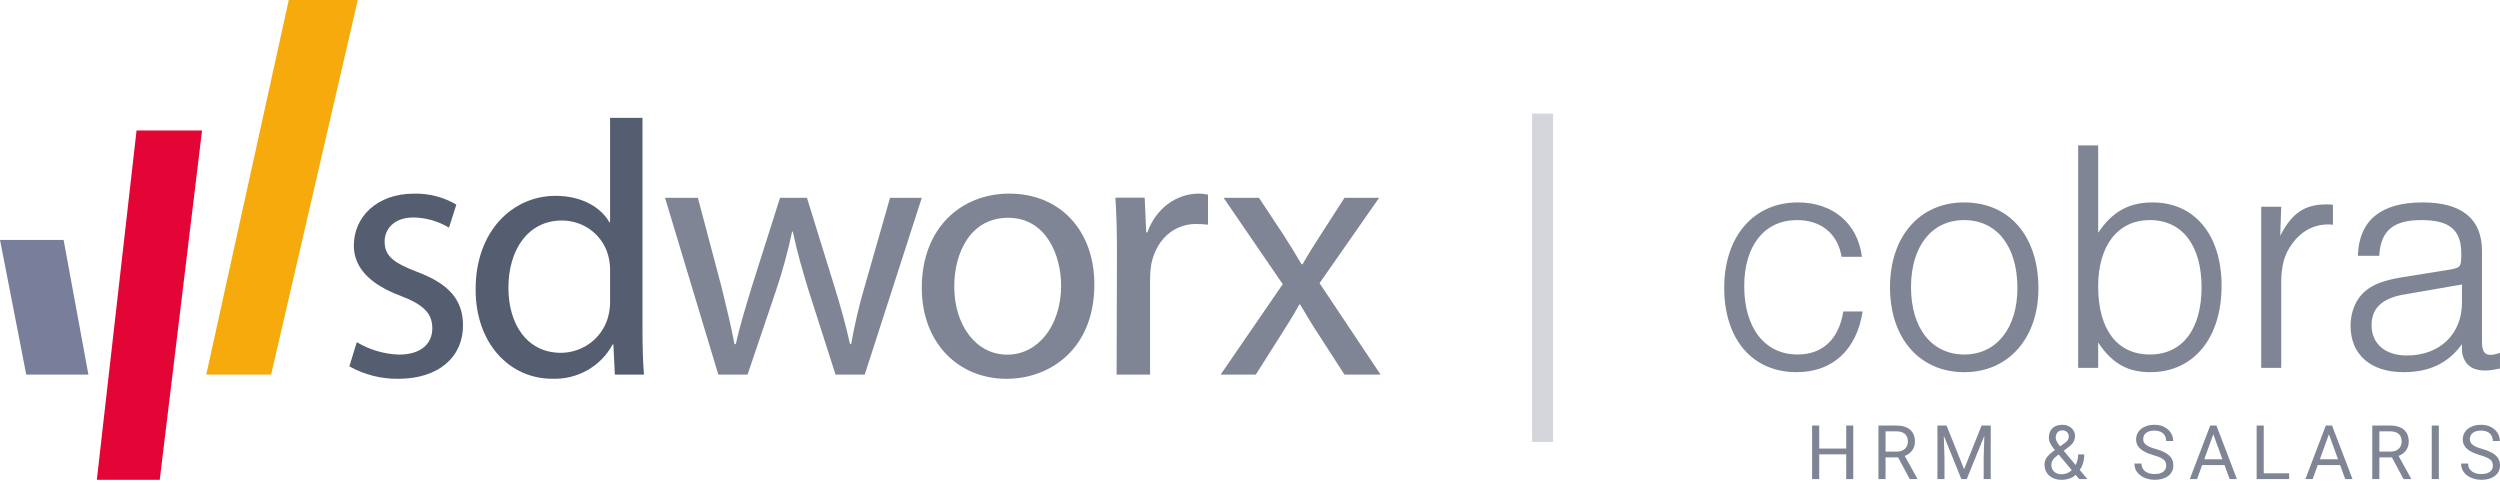 <?xml version="1.0" encoding="UTF-8"?>
<svg xmlns="http://www.w3.org/2000/svg" width="636" height="123" viewBox="0 0 636 123" fill="none">
  <path d="M90.764 87.046C94.02 88.994 97.704 90.081 101.48 90.209C107.239 90.209 109.978 87.332 109.978 83.508C109.978 79.684 107.697 77.467 101.849 75.238C93.835 72.244 90.012 67.862 90.012 62.483C90.012 55.211 95.861 49.262 105.302 49.262C109.083 49.165 112.817 50.129 116.094 52.049L114.221 57.92C111.478 56.261 108.353 55.367 105.162 55.328C100.409 55.328 97.848 58.115 97.848 61.472C97.848 65.283 100.397 66.955 106.168 69.185C113.813 72.075 117.789 75.977 117.789 82.782C117.789 90.779 111.66 96.366 101.314 96.366C96.97 96.421 92.686 95.332 88.878 93.203L90.764 87.046Z" fill="#555D71"></path>
  <path d="M163.453 29.981V83.778C163.453 87.736 163.544 92.245 163.831 95.306H156.419L156.041 87.621H155.858C154.398 90.351 152.181 92.62 149.463 94.165C146.745 95.711 143.637 96.471 140.498 96.357C129.523 96.357 121.002 87.25 121.002 73.736C120.911 58.84 130.372 49.822 141.333 49.822C148.367 49.822 153.078 53.037 155.01 56.534H155.205V29.981H163.453ZM155.205 68.882C155.222 67.71 155.095 66.54 154.827 65.398C154.218 62.75 152.706 60.385 150.542 58.694C148.378 57.003 145.691 56.087 142.925 56.099C134.404 56.099 129.341 63.464 129.341 73.211C129.341 82.318 133.934 89.76 142.743 89.76C145.572 89.732 148.307 88.762 150.502 87.01C152.697 85.258 154.222 82.828 154.827 80.115C155.104 78.966 155.231 77.786 155.205 76.606V68.882Z" fill="#555D71"></path>
  <path d="M177.542 50.326L183.584 73.123C184.787 78.151 186.003 82.895 186.844 87.547H187.18C188.202 82.985 189.677 78.151 191.177 73.213L198.435 50.326H205.291L212.264 72.85C213.92 78.151 215.226 82.985 216.248 87.547H216.533C217.402 82.614 218.546 77.733 219.961 72.928L226.429 50.326H234.501L219.987 95.297H212.561L205.679 73.81C204.101 68.626 202.807 64.219 201.695 58.919H201.514C200.441 63.983 199.076 68.981 197.426 73.887L190.181 95.297H182.743L169.186 50.326H177.542Z" fill="#7F8594"></path>
  <path d="M256.039 96.368C243.965 96.368 234.502 87.433 234.502 73.181C234.502 58.099 244.43 49.255 256.776 49.255C269.703 49.255 278.403 58.657 278.403 72.351C278.403 89.106 266.768 96.368 256.129 96.368H256.039ZM256.297 90.221C264.054 90.221 269.949 82.868 269.949 72.624C269.949 64.985 266.148 55.402 256.491 55.402C246.835 55.402 242.763 64.35 242.763 72.896C242.763 82.778 248.334 90.221 256.207 90.221H256.297Z" fill="#7F8594"></path>
  <path d="M284.149 64.335C284.149 59.023 284.041 54.463 283.758 50.279H291.209L291.601 59.114H291.898C294.017 53.064 299.255 49.255 304.979 49.255C305.766 49.251 306.551 49.342 307.314 49.527V57.158C306.315 57.047 305.31 56.986 304.304 56.977C298.283 56.977 294.017 61.342 292.856 67.341C292.662 68.627 292.567 69.927 292.573 71.227V95.297H284.068L284.149 64.335Z" fill="#7F8594"></path>
  <path d="M320.283 50.326L326.612 59.889C328.262 62.473 329.63 64.709 331.101 67.216H331.382C332.853 64.632 334.323 62.292 335.883 59.889L342.034 50.326H350.844L335.691 72.036L351.215 95.297H342.034L335.512 85.192C333.773 82.607 332.303 80.023 330.743 77.438H330.564C329.093 80.126 327.52 82.607 325.871 85.192L319.477 95.297H310.526L326.331 72.295L311.281 50.326H320.283Z" fill="#7F8594"></path>
  <path d="M34.739 33.194L24.632 122.067H40.637L51.401 33.194H34.739Z" fill="#E40537"></path>
  <path d="M6.677 95.298H22.49L16.181 61.034H0.005L6.677 95.298Z" fill="#797E9B"></path>
  <path d="M73.466 0L52.472 95.298H68.98L91.02 0H73.466Z" fill="#F7AA0C"></path>
  <path d="M395.117 28.911H389.763V112.43H395.117V28.911Z" fill="#D4D6DB"></path>
  <path d="M473.683 65.325C472.58 56.84 466.301 51.494 457.391 51.494C446.106 51.494 438.639 60.149 438.639 73.216C438.639 86.368 445.851 94.684 457.052 94.684C466.131 94.684 472.325 89.084 473.853 79.241H468.931C467.828 86.284 463.67 90.187 457.306 90.187C448.991 90.187 443.73 83.483 443.73 72.792C443.73 62.44 448.906 55.991 457.137 55.991C463.246 55.991 467.489 59.385 468.507 65.325H473.683Z" fill="#7F8594"></path>
  <path d="M499.654 51.494C488.369 51.494 480.817 60.149 480.817 73.046C480.817 86.114 488.369 94.684 499.739 94.684C510.939 94.684 518.576 86.029 518.576 73.386C518.576 60.064 511.194 51.494 499.654 51.494ZM499.654 55.991C507.97 55.991 513.231 62.609 513.231 73.301C513.231 83.483 507.885 90.187 499.739 90.187C491.423 90.187 486.162 83.483 486.162 73.046C486.162 62.694 491.423 55.991 499.654 55.991Z" fill="#7F8594"></path>
  <path d="M528.683 93.581H533.774V87.132C537.253 92.393 541.241 94.684 547.011 94.684C558.042 94.684 565.17 86.029 565.17 72.707C565.17 59.724 558.297 51.494 547.605 51.494C541.581 51.494 537.338 53.87 533.774 59.215V36.984H528.683V93.581ZM546.926 55.991C555.157 55.991 560.079 62.44 560.079 73.046C560.079 83.823 555.157 90.187 546.926 90.187C538.611 90.187 533.774 83.823 533.774 72.877C533.774 62.44 538.781 55.991 546.926 55.991Z" fill="#7F8594"></path>
  <path d="M575.253 52.597V93.581H580.344V71.943C580.344 67.701 581.108 64.731 583.059 62.1C585.35 58.876 588.575 57.094 592.308 57.094C592.478 57.094 592.987 57.094 593.496 57.179V52.088C592.817 52.003 592.393 52.003 591.799 52.003C586.284 52.003 583.059 54.209 580.089 59.979L580.344 52.597H575.253Z" fill="#7F8594"></path>
  <path d="M605.278 65.07C605.618 58.706 608.842 55.991 615.97 55.991C623.182 55.991 626.152 58.452 626.152 64.561C626.152 67.955 625.982 68.125 622.928 68.634L610.794 70.586C606.381 71.349 603.666 72.368 601.714 74.065C599.339 76.016 597.981 79.326 597.981 82.889C597.981 90.187 603.072 94.684 611.473 94.684C618.006 94.684 622.843 92.393 626.322 87.556C626.322 89.763 626.322 89.847 626.661 90.866C627.51 93.157 629.292 94.26 632.177 94.26C633.365 94.26 634.213 94.09 635.995 93.751V89.763C634.722 90.187 634.213 90.272 633.534 90.272C632.007 90.272 631.413 89.253 631.413 86.793V63.797C631.413 55.652 626.237 51.494 616.309 51.494C605.703 51.494 600.102 56.076 599.848 65.07H605.278ZM626.322 72.368V77.035C626.322 85.011 620.637 90.441 612.321 90.441C606.806 90.441 603.327 87.472 603.327 82.72C603.327 78.392 606.042 75.847 611.642 74.913L626.322 72.368Z" fill="#7F8594"></path>
  <path d="M469.9 114.113V115.582H462.525V114.113H469.9ZM462.806 108.255V121.88H461V108.255H462.806ZM471.472 108.255V121.88H469.675V108.255H471.472Z" fill="#7F8594"></path>
  <path d="M477.876 108.255H482.387C483.41 108.255 484.274 108.411 484.979 108.722C485.69 109.034 486.23 109.496 486.598 110.107C486.972 110.713 487.16 111.458 487.16 112.344C487.16 112.968 487.032 113.539 486.776 114.057C486.526 114.568 486.164 115.005 485.69 115.367C485.222 115.722 484.661 115.988 484.006 116.162L483.5 116.359H479.261L479.242 114.89H482.443C483.092 114.89 483.631 114.777 484.062 114.553C484.492 114.322 484.817 114.013 485.035 113.626C485.254 113.239 485.363 112.812 485.363 112.344C485.363 111.82 485.26 111.362 485.054 110.968C484.848 110.575 484.524 110.273 484.081 110.061C483.644 109.842 483.079 109.733 482.387 109.733H479.682V121.88H477.876V108.255ZM485.84 121.88L482.527 115.704L484.408 115.694L487.768 121.768V121.88H485.84Z" fill="#7F8594"></path>
  <path d="M493.451 108.255H495.201L499.665 119.363L504.12 108.255H505.879L500.339 121.88H498.973L493.451 108.255ZM492.881 108.255H494.425L494.677 116.565V121.88H492.881V108.255ZM504.897 108.255H506.441V121.88H504.644V116.565L504.897 108.255Z" fill="#7F8594"></path>
  <path d="M523.011 114.319L525.051 112.868C525.444 112.6 525.747 112.332 525.959 112.063C526.177 111.789 526.287 111.415 526.287 110.94C526.287 110.572 526.143 110.239 525.856 109.939C525.569 109.633 525.164 109.48 524.639 109.48C524.278 109.48 523.972 109.565 523.722 109.733C523.473 109.902 523.286 110.126 523.161 110.407C523.036 110.681 522.974 110.984 522.974 111.315C522.974 111.595 523.042 111.886 523.18 112.185C523.317 112.484 523.507 112.796 523.75 113.121C523.994 113.445 524.271 113.788 524.583 114.15L531.031 121.88H528.954L523.666 115.554C523.198 115.005 522.78 114.503 522.412 114.047C522.044 113.586 521.754 113.14 521.542 112.709C521.336 112.279 521.233 111.833 521.233 111.371C521.233 110.66 521.373 110.061 521.654 109.574C521.941 109.081 522.34 108.707 522.852 108.451C523.364 108.195 523.963 108.067 524.649 108.067C525.316 108.067 525.89 108.202 526.371 108.47C526.857 108.732 527.232 109.081 527.494 109.518C527.756 109.948 527.887 110.423 527.887 110.94C527.887 111.377 527.809 111.77 527.653 112.12C527.497 112.463 527.279 112.778 526.998 113.065C526.723 113.352 526.402 113.632 526.034 113.907L523.329 115.919C522.88 116.25 522.553 116.565 522.347 116.864C522.141 117.164 522.007 117.429 521.944 117.66C521.888 117.89 521.86 118.075 521.86 118.212C521.86 118.655 521.957 119.06 522.15 119.428C522.344 119.796 522.637 120.093 523.03 120.317C523.429 120.536 523.928 120.645 524.527 120.645C525.051 120.645 525.56 120.526 526.053 120.289C526.552 120.046 526.998 119.703 527.391 119.26C527.784 118.811 528.096 118.277 528.327 117.66C528.564 117.036 528.682 116.346 528.682 115.591H530.236C530.236 116.209 530.176 116.792 530.058 117.341C529.939 117.89 529.755 118.402 529.506 118.876C529.262 119.344 528.951 119.771 528.57 120.158C528.514 120.214 528.47 120.28 528.439 120.355C528.408 120.43 528.364 120.495 528.308 120.551C527.84 121.057 527.263 121.437 526.577 121.693C525.897 121.943 525.213 122.067 524.527 122.067C523.623 122.067 522.84 121.902 522.178 121.571C521.523 121.241 521.018 120.785 520.662 120.205C520.307 119.625 520.129 118.96 520.129 118.212C520.129 117.638 520.25 117.132 520.494 116.696C520.743 116.259 521.083 115.85 521.514 115.47C521.951 115.089 522.45 114.706 523.011 114.319Z" fill="#7F8594"></path>
  <path d="M551.083 118.436C551.083 118.118 551.033 117.837 550.933 117.594C550.84 117.345 550.671 117.12 550.428 116.92C550.191 116.721 549.86 116.53 549.436 116.349C549.018 116.169 548.488 115.984 547.845 115.797C547.171 115.598 546.563 115.376 546.02 115.133C545.477 114.883 545.012 114.599 544.626 114.281C544.239 113.963 543.943 113.598 543.737 113.186C543.531 112.775 543.428 112.304 543.428 111.773C543.428 111.243 543.537 110.753 543.755 110.304C543.974 109.855 544.286 109.465 544.691 109.134C545.103 108.797 545.593 108.535 546.16 108.348C546.728 108.161 547.361 108.067 548.06 108.067C549.083 108.067 549.951 108.264 550.662 108.657C551.379 109.044 551.925 109.552 552.299 110.182C552.674 110.806 552.861 111.474 552.861 112.185H551.064C551.064 111.673 550.955 111.221 550.737 110.828C550.518 110.429 550.188 110.117 549.745 109.892C549.302 109.661 548.74 109.546 548.06 109.546C547.418 109.546 546.887 109.643 546.469 109.836C546.051 110.03 545.739 110.292 545.533 110.622C545.334 110.953 545.234 111.33 545.234 111.755C545.234 112.042 545.293 112.304 545.412 112.541C545.537 112.771 545.727 112.987 545.983 113.186C546.245 113.386 546.575 113.57 546.975 113.739C547.38 113.907 547.864 114.069 548.425 114.225C549.199 114.443 549.866 114.687 550.428 114.955C550.989 115.223 551.451 115.526 551.813 115.863C552.181 116.193 552.452 116.571 552.627 116.995C552.808 117.413 552.898 117.887 552.898 118.418C552.898 118.973 552.786 119.475 552.562 119.924C552.337 120.374 552.016 120.757 551.598 121.075C551.18 121.394 550.677 121.64 550.091 121.815C549.511 121.983 548.862 122.067 548.144 122.067C547.514 122.067 546.893 121.98 546.282 121.805C545.677 121.631 545.125 121.369 544.626 121.019C544.133 120.67 543.737 120.239 543.437 119.728C543.144 119.21 542.997 118.611 542.997 117.931H544.794C544.794 118.399 544.885 118.801 545.066 119.138C545.246 119.469 545.493 119.743 545.805 119.962C546.123 120.18 546.482 120.342 546.881 120.448C547.287 120.548 547.708 120.598 548.144 120.598C548.775 120.598 549.308 120.511 549.745 120.336C550.181 120.161 550.512 119.912 550.737 119.587C550.967 119.263 551.083 118.879 551.083 118.436Z" fill="#7F8594"></path>
  <path d="M563.439 109.462L558.928 121.88H557.085L562.279 108.255H563.467L563.439 109.462ZM567.22 121.88L562.7 109.462L562.672 108.255H563.86L569.073 121.88H567.22ZM566.986 116.836V118.315H559.331V116.836H566.986Z" fill="#7F8594"></path>
  <path d="M582.355 120.411V121.88H575.542V120.411H582.355ZM575.898 108.255V121.88H574.092V108.255H575.898Z" fill="#7F8594"></path>
  <path d="M592.849 109.462L588.338 121.88H586.495L591.689 108.255H592.877L592.849 109.462ZM596.63 121.88L592.11 109.462L592.082 108.255H593.27L598.483 121.88H596.63ZM596.396 116.836V118.315H588.741V116.836H596.396Z" fill="#7F8594"></path>
  <path d="M603.502 108.255H608.012C609.036 108.255 609.9 108.411 610.605 108.722C611.316 109.034 611.856 109.496 612.224 110.107C612.598 110.713 612.785 111.458 612.785 112.344C612.785 112.968 612.657 113.539 612.402 114.057C612.152 114.568 611.79 115.005 611.316 115.367C610.848 115.722 610.287 115.988 609.631 116.162L609.126 116.359H604.887L604.868 114.89H608.069C608.717 114.89 609.257 114.777 609.688 114.553C610.118 114.322 610.443 114.013 610.661 113.626C610.879 113.239 610.988 112.812 610.988 112.344C610.988 111.82 610.885 111.362 610.68 110.968C610.474 110.575 610.149 110.273 609.706 110.061C609.27 109.842 608.705 109.733 608.012 109.733H605.308V121.88H603.502V108.255ZM611.466 121.88L608.153 115.704L610.034 115.694L613.393 121.768V121.88H611.466Z" fill="#7F8594"></path>
  <path d="M620.443 108.255V121.88H618.637V108.255H620.443Z" fill="#7F8594"></path>
  <path d="M634.184 118.436C634.184 118.118 634.135 117.837 634.035 117.594C633.941 117.345 633.773 117.12 633.529 116.92C633.292 116.721 632.962 116.53 632.537 116.349C632.119 116.169 631.589 115.984 630.947 115.797C630.273 115.598 629.664 115.376 629.122 115.133C628.579 114.883 628.114 114.599 627.727 114.281C627.34 113.963 627.044 113.598 626.838 113.186C626.632 112.775 626.529 112.304 626.529 111.773C626.529 111.243 626.639 110.753 626.857 110.304C627.075 109.855 627.387 109.465 627.793 109.134C628.205 108.797 628.694 108.535 629.262 108.348C629.83 108.161 630.463 108.067 631.162 108.067C632.185 108.067 633.052 108.264 633.763 108.657C634.481 109.044 635.027 109.552 635.401 110.182C635.775 110.806 635.963 111.474 635.963 112.185H634.166C634.166 111.673 634.057 111.221 633.838 110.828C633.62 110.429 633.289 110.117 632.846 109.892C632.403 109.661 631.842 109.546 631.162 109.546C630.519 109.546 629.989 109.643 629.571 109.836C629.153 110.03 628.841 110.292 628.635 110.622C628.435 110.953 628.336 111.33 628.336 111.755C628.336 112.042 628.395 112.304 628.513 112.541C628.638 112.771 628.828 112.987 629.084 113.186C629.346 113.386 629.677 113.57 630.076 113.739C630.482 113.907 630.965 114.069 631.527 114.225C632.3 114.443 632.968 114.687 633.529 114.955C634.091 115.223 634.553 115.526 634.914 115.863C635.283 116.193 635.554 116.571 635.729 116.995C635.91 117.413 636 117.887 636 118.418C636 118.973 635.888 119.475 635.663 119.924C635.439 120.374 635.117 120.757 634.699 121.075C634.281 121.394 633.779 121.64 633.193 121.815C632.612 121.983 631.963 122.067 631.246 122.067C630.616 122.067 629.995 121.98 629.384 121.805C628.779 121.631 628.226 121.369 627.727 121.019C627.234 120.67 626.838 120.239 626.539 119.728C626.246 119.21 626.099 118.611 626.099 117.931H627.896C627.896 118.399 627.986 118.801 628.167 119.138C628.348 119.469 628.594 119.743 628.906 119.962C629.225 120.18 629.583 120.342 629.983 120.448C630.388 120.548 630.809 120.598 631.246 120.598C631.876 120.598 632.41 120.511 632.846 120.336C633.283 120.161 633.614 119.912 633.838 119.587C634.069 119.263 634.184 118.879 634.184 118.436Z" fill="#7F8594"></path>
</svg>
